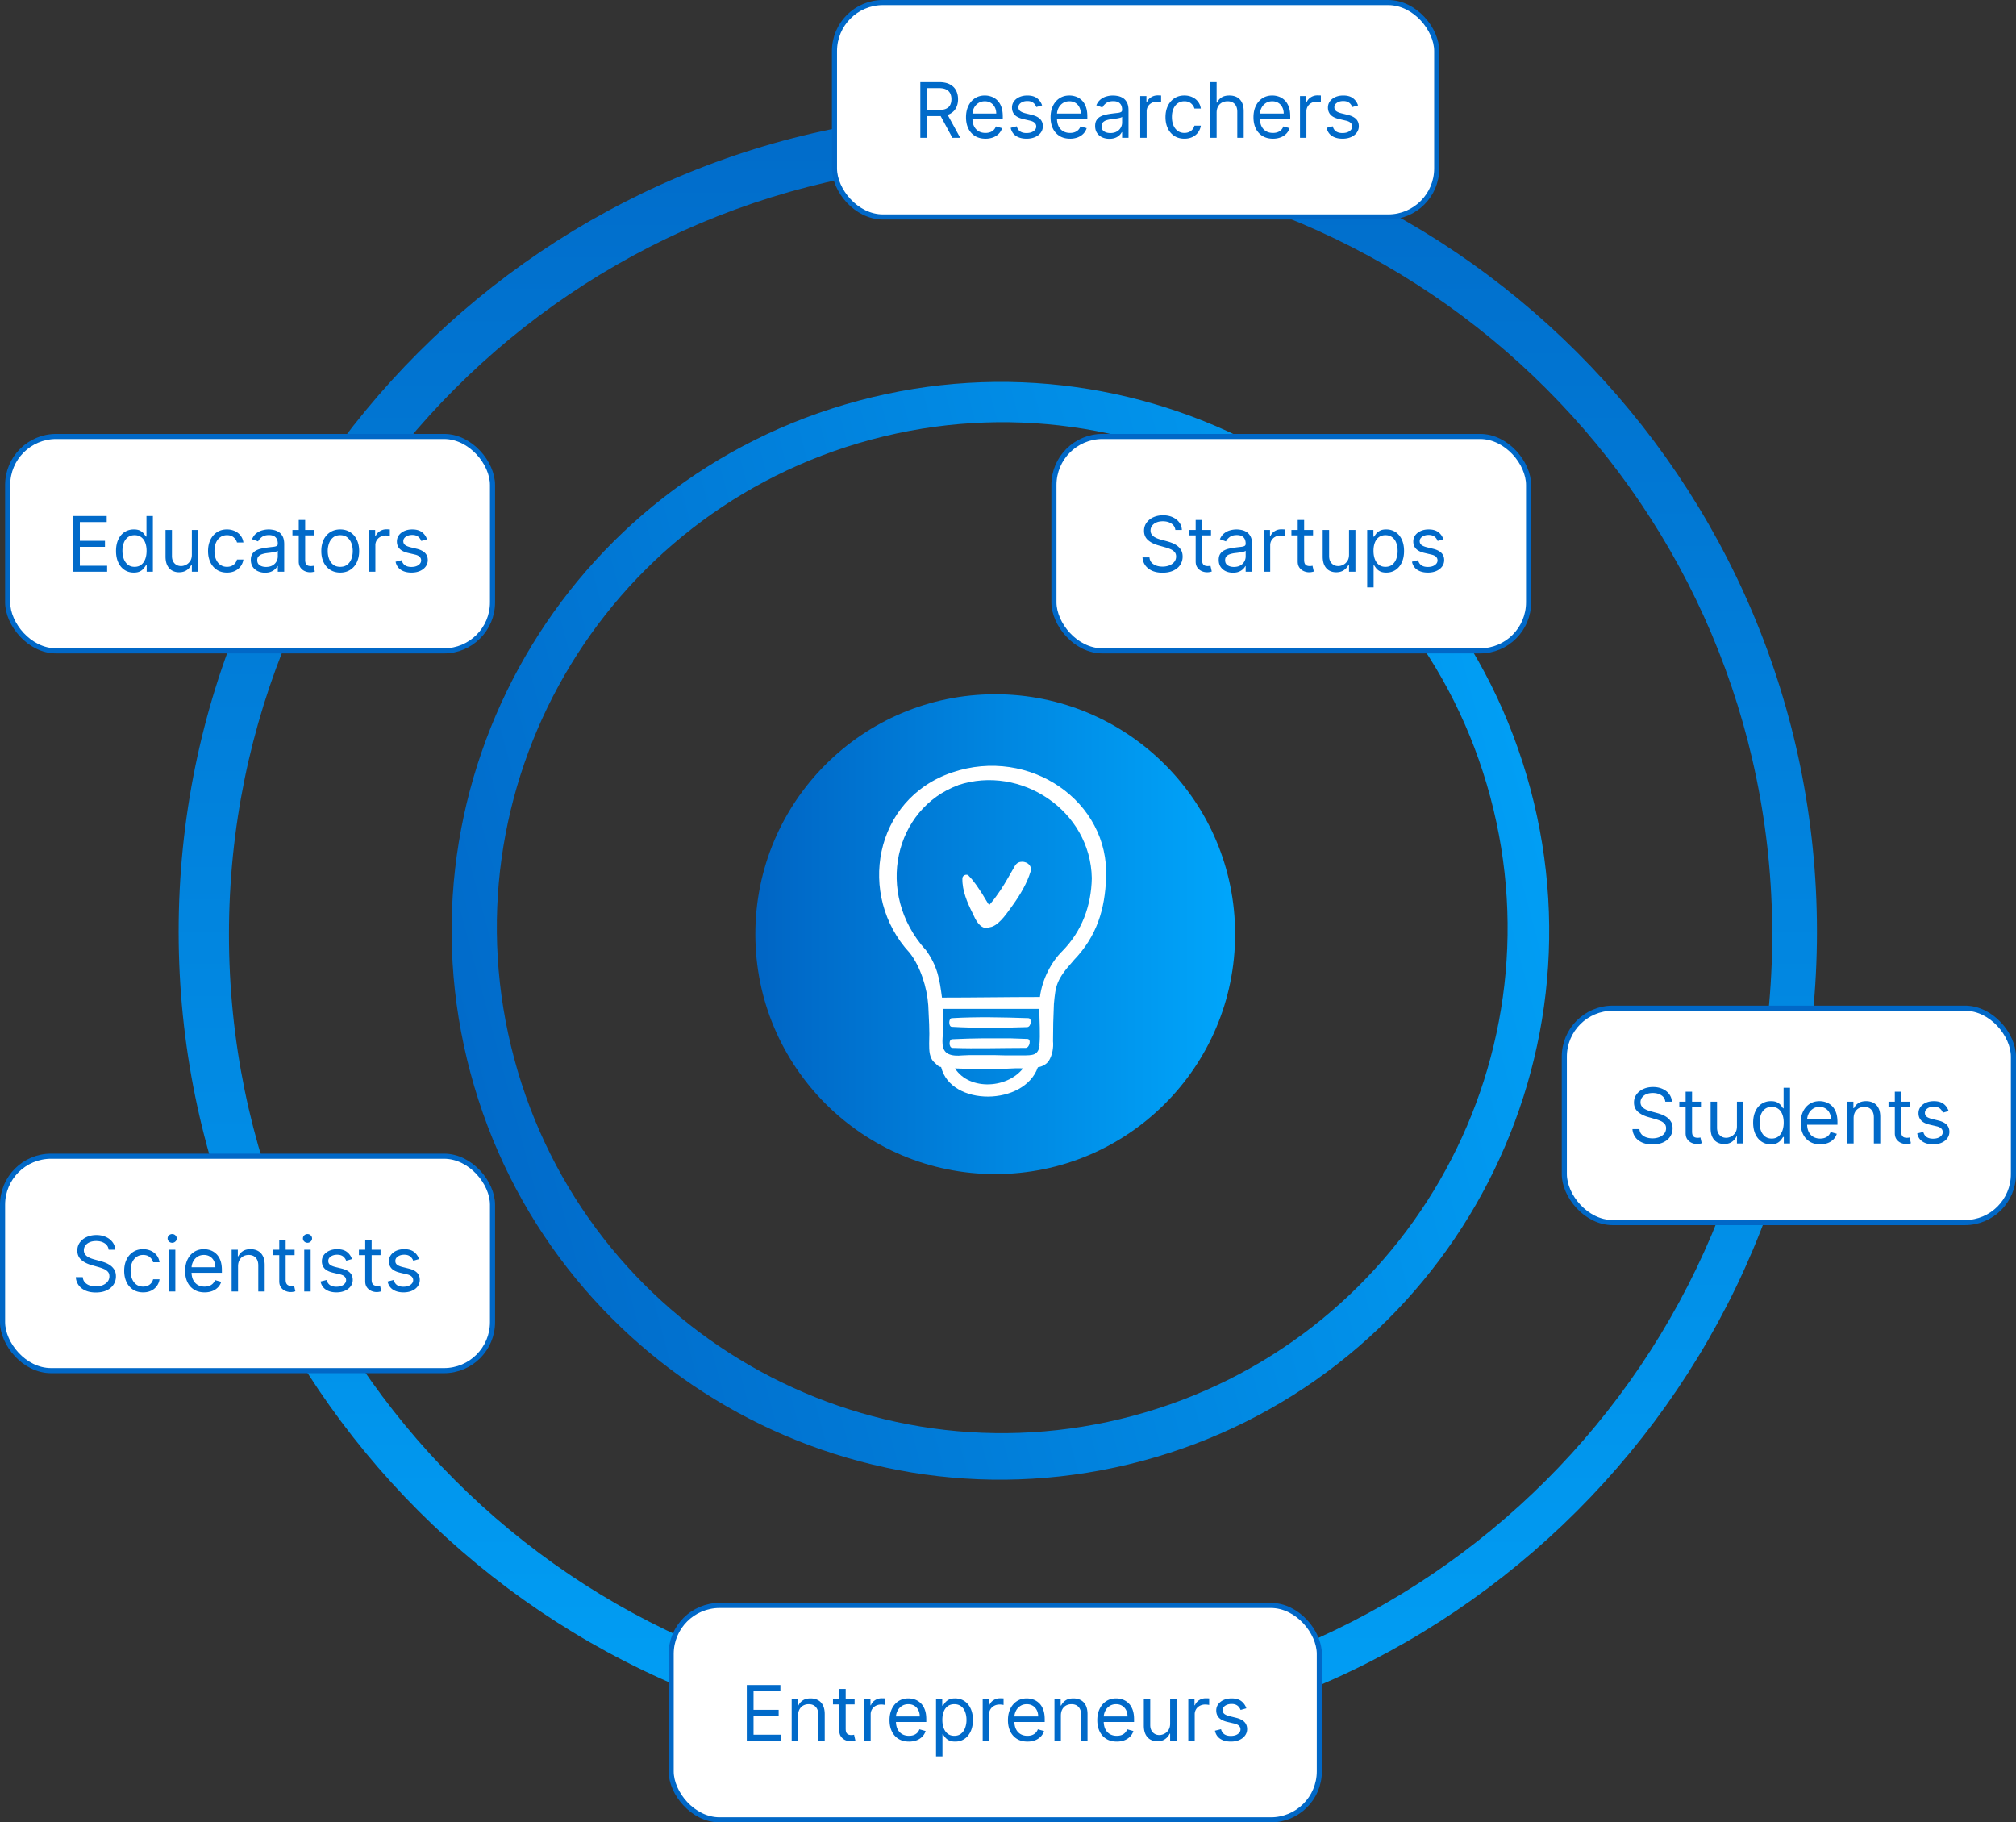 <svg xmlns="http://www.w3.org/2000/svg" width="395" height="357" fill="none"><rect width="100%" height="100%" fill="#333333" stroke="none"/><path fill="url(#a)" fill-rule="evenodd" d="M299.851 154.517c-15.366-57.348-74.312-91.38-131.66-76.014s-91.38 74.312-76.014 131.66 74.312 91.38 131.66 76.014 91.38-74.313 76.014-131.66Zm-7.857 1.587c-14.151-52.813-68.436-84.154-121.25-70.003-52.813 14.151-84.154 68.436-70.003 121.25 14.151 52.813 68.436 84.154 121.25 70.003 52.813-14.151 84.154-68.436 70.003-121.25Z" clip-rule="evenodd"/><path fill="url(#b)" fill-rule="evenodd" d="M195.5 343c88.642 0 160.5-71.858 160.5-160.5S284.142 22 195.5 22 35 93.858 35 182.5 106.858 343 195.5 343Zm.548-8.765c83.499 0 151.188-67.689 151.188-151.188S279.547 31.859 196.048 31.859 44.86 99.55 44.86 183.047c0 83.499 67.689 151.188 151.188 151.188Z" clip-rule="evenodd"/><path fill="url(#c)" d="M195.001 230C220.957 230 242 208.957 242 183.001 242 157.043 220.957 136 195.001 136 169.043 136 148 157.043 148 183.001 148 208.957 169.043 230 195.001 230Z"/><mask id="d" width="58" height="77" x="165" y="143" maskUnits="userSpaceOnUse" style="mask-type:luminance"><path fill="#fff" d="M222.773 143.906h-57.682v75.308h57.682v-75.308Z"/></mask><g fill="#fff" mask="url(#d)"><path d="M203.698 204.767c-.286 1.981-1.315 1.981-3.37 1.981h-3.37c-.799 0-1.485-.056-2.227-.056h-4.74c-.343 0-.914.056-1.371.056-1.142.113-2.056.058-2.798-.282-1.599-.792-1.086-2.888-1.086-4.247v-4.585h18.904c0 2.32.229 4.926 0 7.246l.058-.113Zm-16.62 4.531c2.57.113 5.083.168 7.539.168 1.884 0 3.94-.282 5.824-.168-3.255 4.133-11.021 4.359-13.592-.454l.229.454Zm.628-55.49c12.279-4.076 25.986 4.982 26.215 18.23-.115 5.438-1.942 10.365-5.77 14.27l-.056.058c-2.057 2.038-3.884 5.379-4.341 8.945-6.397 0-12.792.113-19.189.113-.456-3.454-.8-6.115-3.255-9.457l.057.115c-10.052-11.211-6.054-27.688 6.397-32.274h-.058Zm22.56 34.425c4.739-4.869 6.224-10.247 6.453-16.25.685-14.947-14.963-25.819-30.155-20.666-15.42 5.208-18.675 24.176-8.338 35.33 2.113 2.662 3.426 6.853 3.655 10.307.115 2.548.286 4.868.171 7.473 0 1.358 0 2.945 1.2 3.85.342.341.684.736 1.142.736 1.884 7.814 16.333 7.644 18.96.058.8-.114 1.713-.567 2.171-1.303.686-1.131.913-2.547.799-3.794 0-2.435.058-4.813.172-7.303.342-3.567.399-4.701 3.941-8.607l-.171.169Z"/><path d="M201.467 199.454c-4.969-.168-10.05-.283-14.962 0-.685 0-.685 1.698 0 1.698 4.968.283 9.822.228 14.733.057.799 0 1.028-1.755.229-1.755Zm-3.367 3.958c-4.739 0-6.737-.055-11.534.171-.686 0-.686 1.585 0 1.699 4.739.169 9.65 0 14.389 0 .8 0 1.142-1.756.344-1.756l-3.199-.114Zm-4.626-21.577c-1.598 0-2.34-1.698-2.911-2.945-1.029-2.036-2.056-4.415-2-6.793 0-.452.4-.737.8-.737.171 0 .4.058.457.228 1.028 1.019 1.885 2.378 2.627 3.51.456.735.856 1.471 1.37 2.207.172-.225.4-.451.571-.678.628-.736 1.085-1.472 1.656-2.265 1.028-1.528 1.884-3.17 2.855-4.813.343-.509.8-.737 1.371-.737 1.027 0 1.998.795 1.656 1.926-.685 2.265-2.056 4.586-3.484 6.567-.971 1.303-2.455 3.682-4.111 4.246-.342.058-.571.171-.8.171l-.057.113Z"/></g><rect width="118" height="42" x="163.5" y=".5" fill="#fff" stroke="#0168C7" rx="9.5"/><path fill="#016AC9" d="M180.321 27V16.09h3.686c.852 0 1.552.146 2.099.438.547.287.952.683 1.214 1.188.263.504.394 1.077.394 1.72s-.131 1.213-.394 1.71c-.262.497-.666.888-1.209 1.172-.543.28-1.237.42-2.083.42h-2.983v-1.192h2.941c.582 0 1.051-.086 1.406-.256.359-.17.618-.412.778-.725.163-.316.245-.692.245-1.129 0-.437-.082-.819-.245-1.145a1.677 1.677 0 0 0-.783-.757c-.359-.18-.833-.271-1.423-.271h-2.322V27h-1.321Zm5.135-4.9 2.685 4.9h-1.534l-2.643-4.9h1.492Zm7.632 5.07c-.789 0-1.469-.174-2.04-.522a3.5 3.5 0 0 1-1.316-1.47c-.305-.632-.458-1.367-.458-2.205 0-.838.153-1.577.458-2.216.309-.643.739-1.143 1.289-1.502.554-.362 1.2-.543 1.939-.543.426 0 .847.07 1.262.213.416.142.794.373 1.135.692.341.316.613.735.815 1.257.202.522.304 1.165.304 1.929v.532h-6.307V22.25h5.028c0-.462-.092-.874-.277-1.236a2.083 2.083 0 0 0-.778-.858c-.333-.21-.727-.314-1.182-.314-.501 0-.934.124-1.3.373a2.45 2.45 0 0 0-.836.959 2.82 2.82 0 0 0-.293 1.267v.725c0 .618.107 1.142.32 1.571.216.426.516.751.9.975.383.22.829.33 1.337.33.33 0 .628-.046.895-.138.27-.096.502-.238.697-.426.196-.192.347-.43.453-.714l1.215.34a2.694 2.694 0 0 1-.645 1.087c-.302.31-.675.55-1.118.725a4.16 4.16 0 0 1-1.497.256Zm11.095-6.52-1.129.32a2.111 2.111 0 0 0-.314-.548 1.53 1.53 0 0 0-.554-.448c-.235-.117-.535-.176-.9-.176-.501 0-.918.116-1.252.347-.33.227-.496.516-.496.868 0 .312.114.56.341.74.228.181.583.332 1.066.453l1.214.298c.732.178 1.277.45 1.635.815.359.363.538.83.538 1.401 0 .469-.134.888-.404 1.257-.267.37-.64.66-1.119.874-.479.213-1.037.32-1.673.32-.834 0-1.525-.182-2.072-.544-.547-.362-.893-.891-1.038-1.587l1.193-.299c.113.44.328.771.644.991.32.22.737.33 1.252.33.586 0 1.051-.124 1.396-.372.348-.253.522-.554.522-.906 0-.284-.1-.522-.299-.714-.198-.195-.504-.34-.916-.436l-1.363-.32c-.75-.178-1.3-.453-1.652-.826-.348-.376-.522-.847-.522-1.411 0-.462.13-.87.389-1.225.263-.356.62-.634 1.071-.837.454-.202.969-.303 1.545-.303.809 0 1.445.177 1.907.532.465.355.795.824.99 1.407Zm5.472 6.52c-.788 0-1.468-.174-2.04-.522a3.506 3.506 0 0 1-1.316-1.47c-.305-.632-.458-1.367-.458-2.205 0-.838.153-1.577.458-2.216.309-.643.739-1.143 1.289-1.502.554-.362 1.201-.543 1.939-.543.426 0 .847.07 1.263.213.415.142.793.373 1.134.692.341.316.613.735.815 1.257.203.522.304 1.165.304 1.929v.532h-6.307V22.25h5.029a2.69 2.69 0 0 0-.277-1.236 2.096 2.096 0 0 0-.778-.858c-.334-.21-.728-.314-1.183-.314-.5 0-.934.124-1.299.373a2.453 2.453 0 0 0-.837.959 2.82 2.82 0 0 0-.293 1.267v.725c0 .618.107 1.142.32 1.571.217.426.517.751.9.975.384.22.829.33 1.337.33.33 0 .629-.046.895-.138.27-.096.503-.238.698-.426a1.95 1.95 0 0 0 .453-.714l1.214.34a2.703 2.703 0 0 1-.644 1.087c-.302.31-.675.55-1.119.725a4.16 4.16 0 0 1-1.497.256Zm7.708.022c-.519 0-.989-.098-1.412-.293a2.42 2.42 0 0 1-1.006-.858c-.249-.376-.373-.83-.373-1.363 0-.47.092-.85.277-1.14.184-.295.431-.526.74-.693a3.9 3.9 0 0 1 1.023-.373c.376-.085.754-.152 1.134-.202a51.7 51.7 0 0 1 1.21-.144c.312-.035.539-.094.681-.176.146-.081.219-.223.219-.426v-.043c0-.525-.144-.933-.432-1.225-.284-.29-.715-.436-1.294-.436-.6 0-1.071.131-1.412.394-.341.263-.58.543-.719.841l-1.193-.426c.213-.497.497-.884.852-1.161.359-.28.75-.476 1.172-.586.426-.114.845-.17 1.257-.17.263 0 .565.032.906.096.344.06.676.186.996.378.323.192.591.48.804.868.213.387.32.905.32 1.555V27h-1.257v-1.108h-.064a2.203 2.203 0 0 1-.426.57 2.466 2.466 0 0 1-.794.517c-.33.142-.733.213-1.209.213Zm.192-1.13c.497 0 .916-.097 1.257-.293a1.995 1.995 0 0 0 1.044-1.73v-1.151c-.053.064-.171.122-.352.176-.177.05-.383.094-.618.133a27.622 27.622 0 0 1-1.203.16 4.802 4.802 0 0 0-.917.207 1.58 1.58 0 0 0-.681.421c-.171.185-.256.437-.256.756 0 .437.161.768.485.991.326.22.74.33 1.241.33Zm5.852.938v-8.182h1.215v1.236h.085a1.96 1.96 0 0 1 .81-.985c.39-.253.831-.379 1.321-.379a12.343 12.343 0 0 1 .66.022v1.278a3.618 3.618 0 0 0-.293-.048 2.886 2.886 0 0 0-.474-.037c-.397 0-.753.083-1.065.25a1.833 1.833 0 0 0-1.001 1.667V27h-1.258Zm8.656.17c-.767 0-1.427-.18-1.981-.543a3.546 3.546 0 0 1-1.279-1.497c-.298-.635-.447-1.361-.447-2.178 0-.831.153-1.565.458-2.2.309-.64.739-1.138 1.289-1.497.554-.362 1.2-.543 1.939-.543.575 0 1.094.106 1.555.32.462.212.84.51 1.135.894.295.384.478.831.549 1.343h-1.257c-.096-.373-.309-.704-.64-.991-.326-.291-.767-.437-1.321-.437-.49 0-.919.128-1.289.383-.366.253-.651.61-.857 1.071-.203.458-.304.996-.304 1.614 0 .632.099 1.183.298 1.651.203.47.487.833.853 1.092.369.26.802.39 1.299.39.327 0 .624-.058.89-.171a1.83 1.83 0 0 0 1.071-1.257h1.257a2.908 2.908 0 0 1-1.63 2.22c-.455.225-.984.337-1.588.337Zm6.312-5.092V27h-1.257V16.09h1.257v4.007h.107c.192-.423.479-.759.863-1.007.387-.252.902-.378 1.545-.378.557 0 1.045.111 1.464.335.42.22.744.56.975 1.018.235.454.352 1.033.352 1.736V27h-1.257v-5.114c0-.65-.169-1.152-.506-1.507-.334-.359-.798-.538-1.391-.538-.411 0-.781.087-1.108.26a1.913 1.913 0 0 0-.767.763c-.184.333-.277.738-.277 1.214Zm11.036 5.093c-.788 0-1.468-.175-2.04-.523a3.506 3.506 0 0 1-1.316-1.47c-.305-.632-.458-1.367-.458-2.205 0-.838.153-1.577.458-2.216.309-.643.739-1.143 1.289-1.502.554-.362 1.201-.543 1.939-.543.426 0 .847.07 1.263.213.415.142.793.373 1.134.692.341.316.613.735.815 1.257.203.522.304 1.165.304 1.929v.532h-6.307V22.25h5.028c0-.462-.092-.874-.277-1.236a2.087 2.087 0 0 0-.777-.858c-.334-.21-.728-.314-1.183-.314-.501 0-.934.124-1.3.373-.362.245-.64.564-.836.959a2.82 2.82 0 0 0-.293 1.267v.725c0 .618.107 1.142.32 1.571.216.426.517.751.9.975.384.22.829.33 1.337.33.33 0 .629-.046.895-.138.27-.096.502-.238.698-.426.195-.192.346-.43.452-.714l1.215.34a2.694 2.694 0 0 1-.645 1.087 3.13 3.13 0 0 1-1.118.725 4.16 4.16 0 0 1-1.497.256Zm5.3-.171v-8.182h1.215v1.236h.085c.149-.405.419-.733.809-.985a2.385 2.385 0 0 1 1.322-.379c.092 0 .207.002.346.006a4.6 4.6 0 0 1 .314.016v1.278a3.703 3.703 0 0 0-.293-.048 2.886 2.886 0 0 0-.474-.037c-.398 0-.753.083-1.065.25a1.834 1.834 0 0 0-1.002 1.667V27h-1.257Zm11.377-6.35-1.13.32a2.083 2.083 0 0 0-.314-.548 1.53 1.53 0 0 0-.554-.448c-.234-.117-.534-.176-.9-.176-.501 0-.918.116-1.252.347-.33.227-.495.516-.495.868 0 .312.113.56.341.74.227.181.582.332 1.065.453l1.214.298c.732.178 1.277.45 1.636.815.358.363.538.83.538 1.401 0 .469-.135.888-.405 1.257-.266.37-.639.66-1.119.874-.479.213-1.037.32-1.672.32-.835 0-1.525-.182-2.072-.544-.547-.362-.893-.891-1.039-1.587l1.193-.299c.114.44.329.771.645.991.319.22.737.33 1.251.33.586 0 1.052-.124 1.396-.372.348-.253.522-.554.522-.906a.95.95 0 0 0-.298-.714c-.199-.195-.505-.34-.916-.436l-1.364-.32c-.749-.178-1.3-.453-1.651-.826-.348-.376-.522-.847-.522-1.411 0-.462.129-.87.388-1.225.263-.356.62-.634 1.071-.837.455-.202.97-.303 1.545-.303.81 0 1.445.177 1.907.532.465.355.795.824.991 1.407Z"/><rect width="93" height="42" x="206.5" y="85.5" fill="#fff" stroke="#0168C7" rx="9.5"/><path fill="#016AC9" d="M230.287 103.818a1.67 1.67 0 0 0-.778-1.257c-.454-.298-1.012-.447-1.672-.447-.483 0-.906.078-1.268.234a2.022 2.022 0 0 0-.842.645 1.542 1.542 0 0 0-.298.932c0 .291.069.541.208.751.142.206.323.378.543.516.22.135.451.247.693.336.241.085.463.155.665.208l1.108.298c.284.075.6.178.948.309.352.131.688.311 1.007.538.323.224.59.511.799.863.21.352.314.783.314 1.294 0 .59-.154 1.123-.463 1.598-.305.476-.753.854-1.342 1.135-.586.28-1.298.421-2.136.421-.782 0-1.458-.126-2.03-.378-.568-.253-1.015-.604-1.342-1.055a3.015 3.015 0 0 1-.549-1.571h1.364c.035.411.174.752.415 1.022.245.267.554.465.927.597a3.75 3.75 0 0 0 1.215.192 3.58 3.58 0 0 0 1.358-.245c.401-.167.719-.398.954-.693.234-.298.351-.646.351-1.044 0-.362-.101-.657-.304-.884a2.22 2.22 0 0 0-.799-.554 8.325 8.325 0 0 0-1.07-.373l-1.343-.384c-.852-.245-1.527-.594-2.024-1.049-.497-.454-.745-1.049-.745-1.784 0-.611.165-1.144.495-1.598a3.292 3.292 0 0 1 1.342-1.066c.565-.255 1.195-.383 1.891-.383.703 0 1.328.126 1.875.378.547.249.98.589 1.3 1.023.323.433.494.925.511 1.475h-1.278Zm6.987 0v1.066h-4.24v-1.066h4.24Zm-3.004-1.96h1.257v7.798c0 .355.052.622.155.799a.802.802 0 0 0 .404.352c.167.057.343.085.528.085.138 0 .252-.007.341-.021l.213-.043.255 1.129a2.537 2.537 0 0 1-.357.096 2.585 2.585 0 0 1-.58.054c-.355 0-.703-.077-1.044-.23a2.07 2.07 0 0 1-.842-.697c-.22-.313-.33-.707-.33-1.183v-8.139Zm7.303 10.334c-.519 0-.989-.098-1.412-.293a2.421 2.421 0 0 1-1.006-.858c-.249-.376-.373-.831-.373-1.363 0-.469.092-.849.277-1.14.184-.295.431-.526.74-.693a3.9 3.9 0 0 1 1.023-.373c.376-.085.754-.152 1.134-.202a51.7 51.7 0 0 1 1.21-.144c.312-.035.539-.094.681-.176.146-.081.219-.223.219-.426v-.042c0-.526-.144-.934-.432-1.226-.284-.291-.715-.436-1.294-.436-.6 0-1.071.131-1.412.394-.341.263-.58.543-.719.841l-1.193-.426c.213-.497.497-.884.852-1.161.359-.281.75-.476 1.172-.586.426-.114.845-.17 1.257-.17.263 0 .565.032.906.096.344.06.676.186.996.378.323.191.591.481.804.868.213.387.32.906.32 1.555V112h-1.257v-1.108h-.064a2.19 2.19 0 0 1-.426.57 2.471 2.471 0 0 1-.794.517c-.33.142-.733.213-1.209.213Zm.192-1.13c.497 0 .916-.097 1.257-.292a2.001 2.001 0 0 0 1.044-1.732v-1.15c-.053.064-.171.122-.352.176a6.04 6.04 0 0 1-.618.133c-.23.035-.456.067-.676.096-.217.024-.393.046-.528.064a4.756 4.756 0 0 0-.916.207c-.28.093-.508.233-.682.421-.17.185-.255.437-.255.756 0 .437.161.768.485.991.326.22.74.33 1.241.33Zm5.852.938v-8.182h1.215v1.236h.085a1.96 1.96 0 0 1 .81-.985c.39-.253.831-.379 1.321-.379a12.343 12.343 0 0 1 .66.022v1.278a3.353 3.353 0 0 0-.293-.048 2.865 2.865 0 0 0-.474-.037c-.397 0-.753.083-1.065.25a1.834 1.834 0 0 0-1.002 1.667V112h-1.257Zm9.652-8.182v1.066h-4.24v-1.066h4.24Zm-3.004-1.96h1.257v7.798c0 .355.052.622.155.799a.802.802 0 0 0 .404.352c.167.057.343.085.528.085.138 0 .252-.007.341-.021l.213-.043.256 1.129a2.617 2.617 0 0 1-.357.096 2.601 2.601 0 0 1-.581.054c-.355 0-.703-.077-1.044-.23a2.076 2.076 0 0 1-.842-.697c-.22-.313-.33-.707-.33-1.183v-8.139Zm10.052 6.797v-4.837h1.257V112h-1.257v-1.385h-.086c-.191.416-.49.769-.895 1.06-.404.288-.916.432-1.534.432-.511 0-.966-.112-1.363-.336-.398-.227-.71-.568-.938-1.023-.227-.458-.341-1.035-.341-1.731v-5.199h1.257v5.114c0 .596.167 1.072.501 1.427.338.355.767.533 1.289.533.313 0 .631-.08.954-.24.326-.159.6-.404.82-.735.224-.33.336-.751.336-1.262Zm3.559 6.413v-11.25h1.215v1.3h.149c.092-.142.22-.323.383-.543.167-.224.405-.423.714-.597.313-.178.735-.266 1.268-.266.689 0 1.296.172 1.822.516.525.345.935.833 1.23 1.465.295.632.442 1.378.442 2.237 0 .867-.147 1.618-.442 2.254-.295.632-.703 1.122-1.225 1.47-.522.344-1.124.516-1.806.516-.525 0-.946-.087-1.262-.261a2.337 2.337 0 0 1-.73-.601 8.3 8.3 0 0 1-.394-.565h-.107v4.325h-1.257Zm1.236-7.159c0 .618.091 1.163.272 1.635.181.469.445.837.793 1.103.348.263.774.394 1.279.394.525 0 .964-.138 1.315-.415a2.53 2.53 0 0 0 .799-1.13 4.408 4.408 0 0 0 .272-1.587c0-.575-.089-1.094-.266-1.555a2.402 2.402 0 0 0-.794-1.103c-.352-.273-.794-.41-1.326-.41-.512 0-.941.13-1.289.389-.348.255-.611.614-.789 1.076-.177.458-.266.992-.266 1.603Zm13.7-2.258-1.129.319a2.1 2.1 0 0 0-.314-.548 1.52 1.52 0 0 0-.554-.448c-.235-.117-.535-.176-.9-.176-.501 0-.918.116-1.252.347-.331.227-.496.516-.496.868 0 .312.114.559.341.74.228.181.583.332 1.066.453l1.214.298c.732.178 1.277.449 1.635.815.359.362.538.829.538 1.401 0 .469-.135.888-.404 1.257-.267.37-.64.661-1.119.874-.479.213-1.037.319-1.673.319-.834 0-1.525-.181-2.072-.543-.547-.362-.893-.891-1.038-1.587l1.193-.299c.113.441.328.771.644.991.32.22.737.33 1.252.33.586 0 1.051-.124 1.396-.372.348-.253.522-.554.522-.906 0-.284-.1-.522-.299-.714-.198-.195-.504-.341-.916-.436l-1.363-.32c-.75-.178-1.3-.453-1.652-.826-.348-.376-.522-.847-.522-1.411 0-.462.13-.87.389-1.225.263-.356.62-.634 1.071-.837.454-.202.969-.303 1.545-.303.809 0 1.445.177 1.906.532.466.355.796.824.991 1.407Z"/><rect width="96" height="42" x=".5" y="226.5" fill="#fff" stroke="#0168C7" rx="9.5"/><path fill="#016AC9" d="M21.287 244.818a1.67 1.67 0 0 0-.778-1.257c-.454-.298-1.012-.447-1.672-.447-.483 0-.906.078-1.268.234-.359.156-.64.371-.842.645a1.543 1.543 0 0 0-.298.932c0 .291.07.541.208.751.142.206.323.378.543.516.22.135.451.247.692.336.242.085.464.155.666.208l1.108.298c.284.075.6.178.948.309.352.131.688.311 1.007.538.323.224.59.511.8.863.209.352.314.783.314 1.294 0 .59-.155 1.123-.464 1.598-.305.476-.753.854-1.342 1.135-.586.28-1.298.421-2.136.421-.782 0-1.458-.126-2.03-.378-.568-.253-1.015-.604-1.342-1.055a3.01 3.01 0 0 1-.549-1.571h1.364c.035.411.174.752.415 1.022.245.267.554.465.927.597.377.128.782.192 1.215.192a3.58 3.58 0 0 0 1.358-.245c.401-.167.72-.398.953-.693a1.64 1.64 0 0 0 .352-1.044c0-.362-.101-.657-.303-.884a2.232 2.232 0 0 0-.8-.554 8.325 8.325 0 0 0-1.07-.373l-1.343-.384c-.852-.245-1.527-.594-2.024-1.049-.497-.454-.745-1.049-.745-1.784 0-.611.165-1.144.495-1.598a3.291 3.291 0 0 1 1.342-1.066c.565-.255 1.195-.383 1.891-.383.703 0 1.328.126 1.875.378.547.249.98.589 1.3 1.023.323.433.494.925.511 1.475h-1.278Zm6.753 8.352c-.767 0-1.428-.181-1.982-.543a3.539 3.539 0 0 1-1.278-1.497c-.298-.635-.448-1.362-.448-2.178 0-.831.153-1.565.459-2.2.308-.639.738-1.138 1.289-1.497.554-.362 1.2-.543 1.939-.543a3.67 3.67 0 0 1 1.555.319c.462.213.84.512 1.134.895.295.384.478.831.55 1.342H30c-.096-.372-.309-.703-.64-.99-.326-.291-.766-.437-1.32-.437-.49 0-.92.128-1.29.383-.365.253-.65.609-.857 1.071-.202.458-.303.996-.303 1.614 0 .632.099 1.183.298 1.651.202.469.486.833.852 1.092.37.26.803.389 1.3.389.327 0 .623-.057.89-.17.266-.114.491-.277.676-.49.185-.213.316-.469.394-.767h1.257a2.91 2.91 0 0 1-.527 1.305 2.948 2.948 0 0 1-1.103.916c-.454.224-.983.335-1.587.335Zm5.055-.17v-8.182h1.257V253h-1.257Zm.64-9.545a.894.894 0 0 1-.635-.251.804.804 0 0 1-.26-.602c0-.234.086-.435.26-.602a.893.893 0 0 1 .634-.25c.245 0 .455.083.629.25a.798.798 0 0 1 .266.602.796.796 0 0 1-.266.602.876.876 0 0 1-.629.251Zm6.35 9.715c-.788 0-1.468-.174-2.04-.522a3.498 3.498 0 0 1-1.316-1.47c-.305-.632-.458-1.367-.458-2.205 0-.838.153-1.577.458-2.216.309-.643.739-1.143 1.29-1.502.553-.362 1.2-.543 1.938-.543.426 0 .847.071 1.262.213.416.142.794.373 1.135.692.341.316.613.735.815 1.257.202.522.304 1.165.304 1.929v.532h-6.307v-1.086h5.028c0-.462-.092-.874-.277-1.236a2.093 2.093 0 0 0-.777-.858c-.334-.209-.728-.314-1.183-.314-.5 0-.934.124-1.3.373a2.447 2.447 0 0 0-.836.959 2.813 2.813 0 0 0-.293 1.267v.725c0 .618.107 1.141.32 1.571.216.426.516.751.9.975.383.22.83.33 1.337.33.33 0 .628-.046.895-.138.27-.096.502-.238.698-.426a1.94 1.94 0 0 0 .452-.714l1.215.341a2.687 2.687 0 0 1-.645 1.086 3.143 3.143 0 0 1-1.118.725 4.16 4.16 0 0 1-1.497.255Zm6.557-5.092V253h-1.257v-8.182h1.214v1.279h.107c.192-.416.483-.75.873-1.002.391-.256.895-.383 1.513-.383.554 0 1.039.113 1.455.341.415.223.738.564.969 1.022.23.455.346 1.03.346 1.726V253h-1.257v-5.114c0-.642-.167-1.143-.5-1.502-.334-.362-.792-.543-1.375-.543-.401 0-.76.087-1.076.261-.312.174-.56.428-.74.762-.181.333-.272.738-.272 1.214Zm11.076-3.26v1.066h-4.24v-1.066h4.24Zm-3.005-1.96h1.257v7.798c0 .355.052.622.155.799a.804.804 0 0 0 .405.352c.167.057.342.085.527.085.139 0 .252-.007.341-.021l.213-.043.256 1.129a2.553 2.553 0 0 1-.357.096 2.594 2.594 0 0 1-.58.054c-.356 0-.704-.077-1.045-.23a2.07 2.07 0 0 1-.841-.697c-.22-.313-.33-.707-.33-1.183v-8.139ZM59.61 253v-8.182h1.257V253H59.61Zm.639-9.545a.894.894 0 0 1-.634-.251.804.804 0 0 1-.261-.602c0-.234.087-.435.26-.602a.893.893 0 0 1 .635-.25c.245 0 .454.083.628.25a.798.798 0 0 1 .267.602.796.796 0 0 1-.267.602.876.876 0 0 1-.628.251Zm8.716 3.196-1.13.319a2.088 2.088 0 0 0-.314-.548 1.516 1.516 0 0 0-.554-.448c-.234-.117-.534-.176-.9-.176-.5 0-.918.116-1.252.347-.33.227-.495.516-.495.868 0 .312.113.559.34.74.228.181.583.332 1.066.453l1.215.298c.731.178 1.276.449 1.635.815.358.362.538.829.538 1.401 0 .469-.135.888-.405 1.257-.266.37-.64.661-1.119.874-.48.213-1.037.319-1.672.319-.835 0-1.526-.181-2.072-.543-.547-.362-.893-.891-1.04-1.587l1.194-.299c.114.441.329.771.645.991.32.22.736.33 1.251.33.586 0 1.052-.124 1.396-.372.348-.253.522-.554.522-.906 0-.284-.1-.522-.298-.714-.2-.195-.505-.341-.916-.436l-1.364-.32c-.75-.178-1.3-.453-1.651-.826-.348-.376-.522-.847-.522-1.411 0-.462.13-.87.389-1.225.262-.356.62-.634 1.07-.837.455-.202.97-.303 1.545-.303.81 0 1.445.177 1.907.532.465.355.795.824.99 1.407Zm5.6-1.833v1.066h-4.24v-1.066h4.24Zm-3.005-1.96h1.257v7.798c0 .355.052.622.155.799a.804.804 0 0 0 .404.352c.167.057.343.085.528.085.138 0 .252-.007.34-.021l.214-.043.255 1.129a2.553 2.553 0 0 1-.356.096 2.594 2.594 0 0 1-.581.054c-.355 0-.703-.077-1.044-.23a2.07 2.07 0 0 1-.842-.697c-.22-.313-.33-.707-.33-1.183v-8.139Zm10.544 3.793-1.129.319a2.088 2.088 0 0 0-.314-.548 1.515 1.515 0 0 0-.554-.448c-.235-.117-.535-.176-.9-.176-.501 0-.918.116-1.252.347-.33.227-.496.516-.496.868 0 .312.114.559.341.74.227.181.583.332 1.066.453l1.214.298c.732.178 1.277.449 1.635.815.36.362.538.829.538 1.401 0 .469-.134.888-.404 1.257-.267.37-.64.661-1.119.874-.48.213-1.037.319-1.673.319-.834 0-1.525-.181-2.072-.543-.547-.362-.893-.891-1.038-1.587l1.193-.299c.113.441.328.771.644.991.32.22.737.33 1.252.33.586 0 1.051-.124 1.396-.372.348-.253.522-.554.522-.906 0-.284-.1-.522-.299-.714-.198-.195-.504-.341-.916-.436l-1.363-.32c-.75-.178-1.3-.453-1.652-.826-.348-.376-.522-.847-.522-1.411 0-.462.13-.87.39-1.225a2.638 2.638 0 0 1 1.07-.837c.454-.202.97-.303 1.544-.303.81 0 1.446.177 1.907.532.466.355.796.824.991 1.407Z"/><rect width="127" height="42" x="131.5" y="314.5" fill="#fff" stroke="#0168C7" rx="9.5"/><path fill="#016AC9" d="M146.321 341v-10.909h6.584v1.172h-5.263v3.686h4.922v1.172h-4.922v3.707h5.348V341h-6.669Zm10.052-4.922V341h-1.258v-8.182h1.215v1.279h.106c.192-.416.483-.75.874-1.002.391-.256.895-.383 1.513-.383.554 0 1.039.113 1.454.341.415.223.739.564.969 1.022.231.455.347 1.03.347 1.726V341h-1.257v-5.114c0-.642-.167-1.143-.501-1.502-.334-.362-.792-.543-1.374-.543-.402 0-.76.087-1.076.261-.313.174-.56.428-.741.762-.181.333-.271.738-.271 1.214Zm11.075-3.26v1.066h-4.24v-1.066h4.24Zm-3.004-1.96h1.257v7.798c0 .355.051.622.154.799a.808.808 0 0 0 .405.352c.167.057.343.085.528.085.138 0 .252-.007.34-.021l.214-.043.255 1.129a2.537 2.537 0 0 1-.357.096 2.585 2.585 0 0 1-.58.054c-.355 0-.703-.077-1.044-.23a2.07 2.07 0 0 1-.842-.697c-.22-.313-.33-.707-.33-1.183v-8.139ZM169.339 341v-8.182h1.215v1.236h.085c.149-.405.419-.733.809-.985a2.378 2.378 0 0 1 1.321-.379 12.407 12.407 0 0 1 .661.022v1.278a3.427 3.427 0 0 0-.293-.048 2.865 2.865 0 0 0-.474-.037c-.398 0-.753.083-1.065.25a1.904 1.904 0 0 0-.736.682 1.842 1.842 0 0 0-.266.985V341h-1.257Zm8.762.17c-.788 0-1.468-.174-2.04-.522a3.497 3.497 0 0 1-1.315-1.47c-.306-.632-.458-1.367-.458-2.205 0-.838.152-1.577.458-2.216.309-.643.738-1.143 1.289-1.502.554-.362 1.2-.543 1.939-.543.426 0 .847.071 1.262.213.416.142.794.373 1.135.692.341.316.612.735.815 1.257.202.522.303 1.165.303 1.929v.532h-6.307v-1.086h5.029c0-.462-.092-.874-.277-1.236a2.088 2.088 0 0 0-.778-.858c-.334-.209-.728-.314-1.182-.314-.501 0-.934.124-1.3.373a2.446 2.446 0 0 0-.836.959 2.804 2.804 0 0 0-.293 1.267v.725c0 .618.106 1.141.319 1.571.217.426.517.751.9.975.384.22.83.33 1.337.33.331 0 .629-.046.895-.138.27-.096.503-.238.698-.426a1.95 1.95 0 0 0 .453-.714l1.214.341a2.674 2.674 0 0 1-.644 1.086 3.144 3.144 0 0 1-1.119.725 4.16 4.16 0 0 1-1.497.255Zm5.301 2.898v-11.25h1.214v1.3h.149c.093-.142.22-.323.384-.543.167-.224.405-.423.713-.597.313-.178.736-.266 1.268-.266.689 0 1.296.172 1.822.516.526.345.936.833 1.23 1.465.295.632.443 1.378.443 2.237 0 .867-.148 1.618-.443 2.254-.294.632-.703 1.122-1.225 1.47-.522.344-1.124.516-1.805.516-.526 0-.947-.087-1.263-.261a2.348 2.348 0 0 1-.73-.601 8.68 8.68 0 0 1-.394-.565h-.106v4.325h-1.257Zm1.235-7.159c0 .618.091 1.163.272 1.635.181.469.446.837.794 1.103.348.263.774.394 1.278.394.526 0 .964-.138 1.316-.415.355-.281.621-.657.799-1.13a4.43 4.43 0 0 0 .271-1.587c0-.575-.088-1.094-.266-1.555-.174-.466-.438-.833-.794-1.103-.351-.273-.793-.41-1.326-.41-.511 0-.941.13-1.289.389-.348.255-.611.614-.788 1.076-.178.458-.267.992-.267 1.603Zm7.905 4.091v-8.182h1.215v1.236h.085a1.96 1.96 0 0 1 .81-.985c.39-.253.831-.379 1.321-.379a12.405 12.405 0 0 1 .66.022v1.278a3.427 3.427 0 0 0-.293-.048 2.865 2.865 0 0 0-.474-.037c-.398 0-.753.083-1.065.25a1.834 1.834 0 0 0-1.002 1.667V341h-1.257Zm8.763.17c-.789 0-1.469-.174-2.041-.522a3.497 3.497 0 0 1-1.315-1.47c-.306-.632-.458-1.367-.458-2.205 0-.838.152-1.577.458-2.216.309-.643.738-1.143 1.289-1.502.554-.362 1.2-.543 1.939-.543.426 0 .847.071 1.262.213.416.142.794.373 1.135.692.341.316.612.735.815 1.257.202.522.303 1.165.303 1.929v.532h-6.306v-1.086h5.028c0-.462-.092-.874-.277-1.236a2.088 2.088 0 0 0-.778-.858c-.334-.209-.728-.314-1.182-.314-.501 0-.934.124-1.3.373a2.446 2.446 0 0 0-.836.959 2.804 2.804 0 0 0-.293 1.267v.725c0 .618.106 1.141.319 1.571.217.426.517.751.901.975.383.22.829.33 1.337.33.33 0 .628-.046.894-.138.27-.096.503-.238.698-.426.196-.192.347-.43.453-.714l1.215.341a2.688 2.688 0 0 1-.645 1.086 3.144 3.144 0 0 1-1.119.725 4.15 4.15 0 0 1-1.496.255Zm6.557-5.092V341h-1.257v-8.182h1.214v1.279h.107c.191-.416.483-.75.873-1.002.391-.256.895-.383 1.513-.383.554 0 1.039.113 1.454.341.416.223.739.564.97 1.022.231.455.346 1.03.346 1.726V341h-1.257v-5.114c0-.642-.167-1.143-.501-1.502-.334-.362-.792-.543-1.374-.543-.401 0-.76.087-1.076.261a1.87 1.87 0 0 0-.741.762c-.181.333-.271.738-.271 1.214Zm10.947 5.092c-.788 0-1.468-.174-2.04-.522a3.497 3.497 0 0 1-1.315-1.47c-.306-.632-.458-1.367-.458-2.205 0-.838.152-1.577.458-2.216.309-.643.738-1.143 1.289-1.502.554-.362 1.2-.543 1.939-.543.426 0 .847.071 1.262.213.416.142.794.373 1.135.692.341.316.612.735.815 1.257.202.522.303 1.165.303 1.929v.532h-6.307v-1.086h5.029c0-.462-.092-.874-.277-1.236a2.088 2.088 0 0 0-.778-.858c-.334-.209-.728-.314-1.182-.314-.501 0-.934.124-1.3.373a2.446 2.446 0 0 0-.836.959 2.804 2.804 0 0 0-.293 1.267v.725c0 .618.106 1.141.319 1.571.217.426.517.751.9.975.384.22.83.33 1.337.33.331 0 .629-.046.895-.138.27-.096.503-.238.698-.426a1.95 1.95 0 0 0 .453-.714l1.214.341a2.674 2.674 0 0 1-.644 1.086 3.144 3.144 0 0 1-1.119.725 4.16 4.16 0 0 1-1.497.255Zm10.457-3.515v-4.837h1.257V341h-1.257v-1.385h-.085a2.68 2.68 0 0 1-.895 1.06c-.405.288-.917.432-1.534.432a2.73 2.73 0 0 1-1.364-.336c-.398-.227-.71-.568-.938-1.023-.227-.458-.34-1.035-.34-1.731v-5.199h1.257v5.114c0 .596.167 1.072.5 1.427.338.355.767.533 1.289.533.313 0 .631-.08.954-.24.327-.159.6-.404.82-.735.224-.33.336-.751.336-1.262Zm3.559 3.345v-8.182h1.215v1.236h.085a1.96 1.96 0 0 1 .81-.985c.39-.253.831-.379 1.321-.379a12.343 12.343 0 0 1 .66.022v1.278a3.353 3.353 0 0 0-.293-.048 2.865 2.865 0 0 0-.474-.037c-.397 0-.753.083-1.065.25a1.834 1.834 0 0 0-1.002 1.667V341h-1.257Zm11.377-6.349-1.129.319a2.077 2.077 0 0 0-.315-.548 1.51 1.51 0 0 0-.554-.448c-.234-.117-.534-.176-.9-.176-.501 0-.918.116-1.252.347-.33.227-.495.516-.495.868 0 .312.114.559.341.74.227.181.582.332 1.065.453l1.215.298c.731.178 1.276.449 1.635.815.359.362.538.829.538 1.401 0 .469-.135.888-.405 1.257-.266.37-.639.661-1.118.874-.48.213-1.037.319-1.673.319-.835 0-1.525-.181-2.072-.543-.547-.362-.893-.891-1.039-1.587l1.193-.299c.114.441.329.771.645.991.32.22.737.33 1.252.33.586 0 1.051-.124 1.395-.372.348-.253.522-.554.522-.906a.952.952 0 0 0-.298-.714c-.199-.195-.504-.341-.916-.436l-1.364-.32c-.749-.178-1.3-.453-1.651-.826-.348-.376-.522-.847-.522-1.411 0-.462.13-.87.389-1.225a2.645 2.645 0 0 1 1.07-.837c.455-.202.97-.303 1.545-.303.81 0 1.445.177 1.907.532.465.355.796.824.991 1.407Z"/><rect width="95" height="42" x="1.5" y="85.5" fill="#fff" stroke="#0168C7" rx="9.5"/><path fill="#016AC9" d="M14.321 112v-10.909h6.584v1.172h-5.263v3.686h4.922v1.172h-4.922v3.707h5.348V112h-6.669Zm11.884.17c-.682 0-1.284-.172-1.806-.516-.522-.348-.93-.838-1.225-1.47-.295-.636-.442-1.387-.442-2.254 0-.859.147-1.605.442-2.237.295-.632.705-1.12 1.23-1.465.526-.344 1.133-.516 1.822-.516.533 0 .954.088 1.263.266.312.174.55.373.713.597.167.22.297.401.39.543h.106v-4.027h1.257V112H28.74v-1.257h-.149a8.315 8.315 0 0 1-.394.565 2.34 2.34 0 0 1-.73.601c-.316.174-.736.261-1.262.261Zm.17-1.129c.505 0 .93-.131 1.279-.394.348-.266.612-.634.793-1.103.182-.472.272-1.017.272-1.635 0-.611-.089-1.145-.266-1.603-.178-.462-.44-.821-.789-1.076-.348-.259-.777-.389-1.289-.389-.532 0-.976.137-1.331.41-.352.27-.616.637-.794 1.103a4.38 4.38 0 0 0-.261 1.555c0 .582.089 1.112.266 1.587.181.473.448.849.8 1.13.354.277.795.415 1.32.415Zm11.213-2.386v-4.837h1.257V112h-1.257v-1.385h-.085a2.68 2.68 0 0 1-.895 1.06c-.405.288-.916.432-1.534.432a2.73 2.73 0 0 1-1.364-.336c-.398-.227-.71-.568-.937-1.023-.228-.458-.341-1.035-.341-1.731v-5.199h1.257v5.114c0 .596.167 1.072.5 1.427.338.355.768.533 1.29.533.312 0 .63-.08.953-.24.327-.159.6-.404.82-.735.224-.33.336-.751.336-1.262Zm6.883 3.515c-.766 0-1.427-.181-1.981-.543a3.538 3.538 0 0 1-1.278-1.497c-.299-.635-.448-1.362-.448-2.178 0-.831.153-1.565.458-2.2.31-.639.739-1.138 1.29-1.497.553-.362 1.2-.543 1.938-.543a3.67 3.67 0 0 1 1.556.319c.461.213.84.512 1.134.895.295.384.478.831.549 1.342h-1.257c-.096-.372-.31-.703-.64-.99-.326-.291-.767-.437-1.32-.437-.49 0-.92.128-1.29.383-.365.253-.651.609-.857 1.071-.203.458-.304.996-.304 1.614 0 .632.1 1.183.298 1.651.203.469.487.833.853 1.092.37.26.802.389 1.3.389.326 0 .623-.057.89-.17a1.84 1.84 0 0 0 .676-.49 1.88 1.88 0 0 0 .394-.767h1.257a2.912 2.912 0 0 1-.528 1.305 2.949 2.949 0 0 1-1.102.916c-.455.224-.984.335-1.587.335Zm7.463.022a3.33 3.33 0 0 1-1.411-.293 2.424 2.424 0 0 1-1.007-.858c-.249-.376-.373-.831-.373-1.363 0-.469.092-.849.277-1.14.185-.295.431-.526.74-.693a3.9 3.9 0 0 1 1.023-.373 12.67 12.67 0 0 1 1.135-.202c.497-.064.9-.112 1.209-.144.312-.035.54-.094.682-.176.145-.081.218-.223.218-.426v-.042c0-.526-.144-.934-.431-1.226-.284-.291-.716-.436-1.295-.436-.6 0-1.07.131-1.411.394-.341.263-.58.543-.72.841l-1.193-.426c.213-.497.498-.884.853-1.161a3.178 3.178 0 0 1 1.172-.586 4.85 4.85 0 0 1 1.257-.17c.262 0 .564.032.905.096.345.06.677.186.996.378.323.191.591.481.805.868.213.387.32.906.32 1.555V112h-1.258v-1.108h-.064a2.2 2.2 0 0 1-.426.57 2.467 2.467 0 0 1-.794.517c-.33.142-.733.213-1.209.213Zm.192-1.13c.497 0 .916-.097 1.257-.292a2 2 0 0 0 1.044-1.732v-1.15c-.053.064-.17.122-.351.176a6.114 6.114 0 0 1-.618.133c-.231.035-.457.067-.677.096a23.89 23.89 0 0 0-.527.064 4.748 4.748 0 0 0-.916.207c-.28.093-.508.233-.682.421-.17.185-.256.437-.256.756 0 .437.162.768.485.991.327.22.74.33 1.241.33Zm9.41-7.244v1.066h-4.24v-1.066h4.24Zm-3.003-1.96h1.257v7.798c0 .355.051.622.154.799a.805.805 0 0 0 .405.352c.167.057.343.085.527.085.139 0 .253-.007.341-.021l.213-.043.256 1.129a2.555 2.555 0 0 1-.357.096 2.593 2.593 0 0 1-.58.054c-.355 0-.704-.077-1.044-.23a2.07 2.07 0 0 1-.842-.697c-.22-.313-.33-.707-.33-1.183v-8.139Zm8.13 10.312c-.738 0-1.386-.175-1.943-.527a3.575 3.575 0 0 1-1.3-1.475c-.309-.632-.464-1.371-.464-2.216 0-.853.155-1.597.464-2.232a3.574 3.574 0 0 1 1.3-1.481c.557-.352 1.205-.527 1.944-.527.739 0 1.385.175 1.939.527.557.352.99.845 1.3 1.481.312.635.468 1.379.468 2.232 0 .845-.156 1.584-.468 2.216a3.53 3.53 0 0 1-1.3 1.475c-.554.352-1.2.527-1.94.527Zm0-1.129c.562 0 1.024-.144 1.386-.431.362-.288.63-.666.804-1.135.174-.469.261-.976.261-1.523a4.41 4.41 0 0 0-.26-1.529 2.577 2.577 0 0 0-.805-1.145c-.362-.291-.824-.437-1.385-.437s-1.023.146-1.385.437c-.362.291-.63.673-.804 1.145a4.388 4.388 0 0 0-.261 1.529c0 .547.087 1.054.26 1.523.175.469.443.847.805 1.135.362.287.824.431 1.385.431Zm5.627.959v-8.182h1.215v1.236h.085c.15-.405.419-.733.81-.985.39-.253.83-.379 1.32-.379a12.375 12.375 0 0 1 .661.022v1.278a3.414 3.414 0 0 0-.293-.048 2.87 2.87 0 0 0-.474-.037c-.398 0-.753.083-1.065.25a1.895 1.895 0 0 0-.735.682 1.837 1.837 0 0 0-.267.985V112H72.29Zm11.377-6.349-1.13.319a2.09 2.09 0 0 0-.314-.548 1.516 1.516 0 0 0-.554-.448c-.234-.117-.534-.176-.9-.176-.5 0-.918.116-1.252.347-.33.227-.495.516-.495.868 0 .312.113.559.34.74.228.181.583.332 1.066.453l1.215.298c.731.178 1.276.449 1.635.815.358.362.538.829.538 1.401 0 .469-.135.888-.405 1.257-.266.37-.64.661-1.119.874-.479.213-1.037.319-1.672.319-.835 0-1.525-.181-2.072-.543-.547-.362-.893-.891-1.039-1.587l1.193-.299c.114.441.329.771.645.991.32.22.737.33 1.252.33.585 0 1.05-.124 1.395-.372.348-.253.522-.554.522-.906 0-.284-.1-.522-.298-.714-.199-.195-.504-.341-.916-.436l-1.364-.32c-.75-.178-1.3-.453-1.651-.826-.348-.376-.522-.847-.522-1.411 0-.462.13-.87.389-1.225.262-.356.62-.634 1.07-.837.455-.202.97-.303 1.545-.303.81 0 1.445.177 1.907.532.465.355.795.824.99 1.407Z"/><rect width="88" height="42" x="306.5" y="197.5" fill="#fff" stroke="#0168C7" rx="9.5"/><path fill="#016AC9" d="M326.287 215.818a1.67 1.67 0 0 0-.778-1.257c-.454-.298-1.012-.447-1.672-.447-.483 0-.906.078-1.268.234a2.022 2.022 0 0 0-.842.645 1.542 1.542 0 0 0-.298.932c0 .291.069.541.208.751.142.206.323.378.543.516.22.135.451.247.693.336.241.085.463.155.665.208l1.108.298c.284.075.6.178.948.309.352.131.688.311 1.007.538.323.224.59.511.799.863.21.352.314.783.314 1.294 0 .59-.154 1.123-.463 1.598-.305.476-.753.854-1.342 1.135-.586.28-1.298.421-2.136.421-.782 0-1.458-.126-2.03-.378-.568-.253-1.015-.604-1.342-1.055a3.015 3.015 0 0 1-.549-1.571h1.364c.035.411.174.752.415 1.022.245.267.554.465.927.597a3.75 3.75 0 0 0 1.215.192 3.58 3.58 0 0 0 1.358-.245c.401-.167.719-.398.954-.693.234-.298.351-.646.351-1.044 0-.362-.101-.657-.304-.884a2.22 2.22 0 0 0-.799-.554 8.325 8.325 0 0 0-1.07-.373l-1.343-.384c-.852-.245-1.527-.594-2.024-1.049-.497-.454-.745-1.049-.745-1.784 0-.611.165-1.144.495-1.598a3.292 3.292 0 0 1 1.342-1.066c.565-.255 1.195-.383 1.891-.383.703 0 1.328.126 1.875.378.547.249.98.589 1.3 1.023.323.433.494.925.511 1.475h-1.278Zm6.987 0v1.066h-4.24v-1.066h4.24Zm-3.004-1.96h1.257v7.798c0 .355.052.622.155.799a.802.802 0 0 0 .404.352c.167.057.343.085.528.085.138 0 .252-.007.341-.021l.213-.043.255 1.129a2.537 2.537 0 0 1-.357.096 2.585 2.585 0 0 1-.58.054c-.355 0-.703-.077-1.044-.23a2.07 2.07 0 0 1-.842-.697c-.22-.313-.33-.707-.33-1.183v-8.139Zm10.051 6.797v-4.837h1.258V224h-1.258v-1.385h-.085a2.68 2.68 0 0 1-.895 1.06c-.404.288-.916.432-1.534.432-.511 0-.966-.112-1.363-.336-.398-.227-.711-.568-.938-1.023-.227-.458-.341-1.035-.341-1.731v-5.199h1.257v5.114c0 .596.167 1.072.501 1.427.337.355.767.533 1.289.533.313 0 .63-.08.954-.24.326-.159.6-.404.82-.735.224-.33.335-.751.335-1.262Zm6.65 3.515c-.682 0-1.284-.172-1.806-.516-.522-.348-.931-.838-1.225-1.47-.295-.636-.442-1.387-.442-2.254 0-.859.147-1.605.442-2.237.294-.632.705-1.12 1.23-1.465.526-.344 1.133-.516 1.822-.516.533 0 .953.088 1.262.266.313.174.551.373.714.597.167.22.297.401.389.543h.106v-4.027h1.258V224h-1.215v-1.257h-.149a8.3 8.3 0 0 1-.394.565 2.348 2.348 0 0 1-.73.601c-.316.174-.737.261-1.262.261Zm.17-1.129c.504 0 .93-.131 1.278-.394.348-.266.613-.634.794-1.103.181-.472.272-1.017.272-1.635 0-.611-.089-1.145-.267-1.603-.177-.462-.44-.821-.788-1.076-.348-.259-.778-.389-1.289-.389-.533 0-.977.137-1.332.41-.351.27-.616.637-.793 1.103a4.38 4.38 0 0 0-.261 1.555c0 .582.088 1.112.266 1.587.181.473.447.849.799 1.13.355.277.795.415 1.321.415Zm9.487 1.129c-.789 0-1.469-.174-2.04-.522a3.5 3.5 0 0 1-1.316-1.47c-.305-.632-.458-1.367-.458-2.205 0-.838.153-1.577.458-2.216.309-.643.739-1.143 1.289-1.502.554-.362 1.2-.543 1.939-.543.426 0 .847.071 1.262.213.416.142.794.373 1.135.692.341.316.613.735.815 1.257.202.522.304 1.165.304 1.929v.532h-6.307v-1.086h5.028c0-.462-.092-.874-.277-1.236a2.093 2.093 0 0 0-.777-.858c-.334-.209-.728-.314-1.183-.314-.501 0-.934.124-1.3.373a2.446 2.446 0 0 0-.836.959 2.817 2.817 0 0 0-.293 1.267v.725c0 .618.107 1.141.32 1.571.216.426.516.751.9.975.383.22.829.33 1.337.33.33 0 .628-.046.895-.138.27-.096.502-.238.698-.426.195-.192.346-.43.452-.714l1.215.341a2.688 2.688 0 0 1-.645 1.086 3.14 3.14 0 0 1-1.118.725 4.16 4.16 0 0 1-1.497.255Zm6.557-5.092V224h-1.257v-8.182h1.214v1.279h.107c.192-.416.483-.75.874-1.002.39-.256.894-.383 1.512-.383.554 0 1.039.113 1.454.341.416.223.739.564.97 1.022.231.455.346 1.03.346 1.726V224h-1.257v-5.114c0-.642-.167-1.143-.501-1.502-.333-.362-.792-.543-1.374-.543-.401 0-.76.087-1.076.261a1.869 1.869 0 0 0-.74.762c-.181.333-.272.738-.272 1.214Zm11.076-3.26v1.066h-4.24v-1.066h4.24Zm-3.005-1.96h1.257v7.798c0 .355.052.622.155.799a.8.8 0 0 0 .405.352c.167.057.342.085.527.085.139 0 .252-.007.341-.021l.213-.043.256 1.129a2.577 2.577 0 0 1-.357.096 2.595 2.595 0 0 1-.581.054c-.355 0-.703-.077-1.044-.23a2.066 2.066 0 0 1-.841-.697c-.221-.313-.331-.707-.331-1.183v-8.139Zm10.545 3.793-1.13.319a2.1 2.1 0 0 0-.314-.548 1.52 1.52 0 0 0-.554-.448c-.234-.117-.534-.176-.9-.176-.501 0-.918.116-1.252.347-.33.227-.495.516-.495.868 0 .312.113.559.341.74.227.181.582.332 1.065.453l1.214.298c.732.178 1.277.449 1.636.815.358.362.538.829.538 1.401 0 .469-.135.888-.405 1.257-.267.37-.639.661-1.119.874-.479.213-1.037.319-1.672.319-.835 0-1.526-.181-2.072-.543-.547-.362-.894-.891-1.039-1.587l1.193-.299c.114.441.329.771.645.991.319.22.736.33 1.251.33.586 0 1.051-.124 1.396-.372.348-.253.522-.554.522-.906a.952.952 0 0 0-.298-.714c-.199-.195-.505-.341-.917-.436l-1.363-.32c-.749-.178-1.3-.453-1.651-.826-.348-.376-.522-.847-.522-1.411 0-.462.129-.87.388-1.225.263-.356.62-.634 1.071-.837.455-.202.97-.303 1.545-.303.809 0 1.445.177 1.907.532.465.355.795.824.991 1.407Z"/><defs><linearGradient id="a" x1="92.177" x2="299.851" y1="210.163" y2="154.517" gradientUnits="userSpaceOnUse"><stop stop-color="#016BCA"/><stop offset="1" stop-color="#019EF4"/></linearGradient><linearGradient id="b" x1="195.5" x2="195.5" y1="22" y2="343" gradientUnits="userSpaceOnUse"><stop stop-color="#016CCA"/><stop offset="1" stop-color="#019FF5"/></linearGradient><linearGradient id="c" x1="105.035" x2="242" y1="183" y2="183" gradientUnits="userSpaceOnUse"><stop stop-color="#0047AB"/><stop offset="1" stop-color="#00A6FB"/></linearGradient></defs></svg>